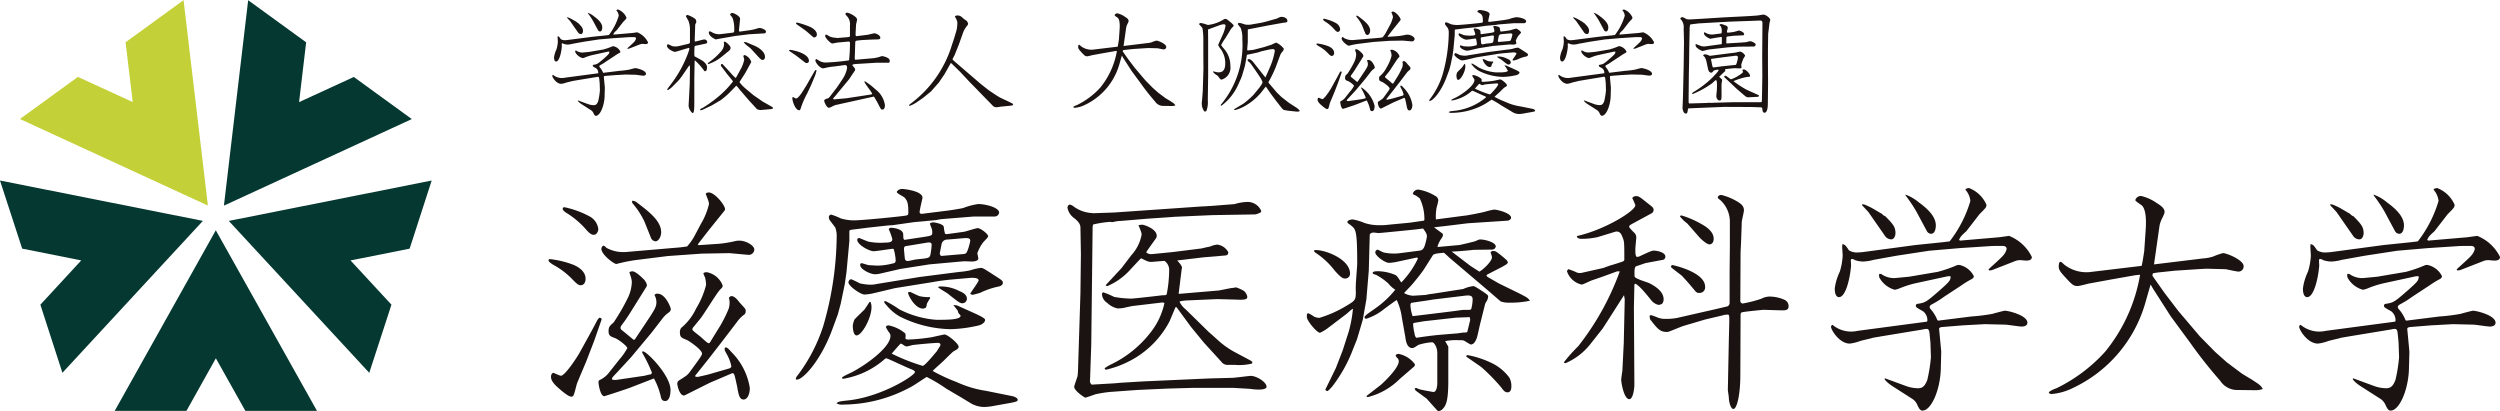 <svg xmlns="http://www.w3.org/2000/svg" viewBox="0 0 181.518 29.831" width="310" height="51">
  <g id="logo_sitelogo_01" transform="translate(-95.307 -796.547)">
    <g id="グループ_1722" data-name="グループ 1722" transform="translate(135.406 797.226)">
      <path id="パス_1099" data-name="パス 1099" d="M163.8,802.445a1.006,1.006,0,0,0,.865.207l2.378-.316c.042,0,.042-.033.042-.058a.4.4,0,0,0-.141-.3c-.233-.134-.258-.141-.258-.2,0-.016,0-.025.033-.058.3-.05.308-.05.823-.5.316-.282.341-.316.349-.449l-.025-.016-.091.008L166.7,801a3.419,3.419,0,0,0-.6.191,1.234,1.234,0,0,1-.141.042.866.866,0,0,1-.533-.416c-.017-.033-.017-.058-.008-.133h.066a.756.756,0,0,0,.466.141c.025,0,.441-.042.507-.05l.981-.166a4.6,4.6,0,0,0,.674-.233.322.322,0,0,1,.074-.008.723.723,0,0,1,.507.391c0,.066-.083.108-.091.108a3.411,3.411,0,0,0-.349.216l-.582.383a3.387,3.387,0,0,1-.441.274c-.025.016-.066.042-.066.083a.121.121,0,0,0,.016.058,1.289,1.289,0,0,1,.25.4.067.067,0,0,0,.042.016l1.139-.141a6.371,6.371,0,0,0,.732-.091c.05-.017.4-.108.424-.108.116,0,.782.158.782.416,0,.125-.158.133-.2.133-.091,0-.49-.067-.574-.067l-.707-.016-.757.042-.723.058c-.075.009-.091.033-.1.058l.067.7.008.1-.017.64c-.033.723-.34,1.4-.632,1.4-.083,0-.116-.075-.166-.166a.487.487,0,0,0-.216-.258l-.624-.4c-.25-.158-.308-.258-.308-.275s.008-.016.025-.016l.723.266a1.282,1.282,0,0,0,.416.075c.158,0,.241-.091.316-.291a5.43,5.43,0,0,0,.125-.782l-.016-.5c0-.016-.033-.357-.042-.4s-.033-.083-.083-.083a.406.406,0,0,0-.125.016l-1.414.233-.34.059c-.059.025-.1.025-.424.108a1.5,1.5,0,0,1-.366.091c-.358,0-.649-.473-.649-.582,0-.008,0-.008.025-.058Zm2.843-2.761c.125-.016,1.172-.116,1.214-.133a4.238,4.238,0,0,0,.715-1.4.679.679,0,0,0-.166-.383v-.033a.46.46,0,0,1,.117-.033,1.071,1.071,0,0,1,.607.582.192.192,0,0,1-.058.133c-.025.033-.158.166-.183.192l-.458.59c-.175.158-.191.175-.25.291l.008.016.025.016,1.355-.116.341-.05a1.488,1.488,0,0,1,.79.732c0,.125-.149.125-.2.125-.034,0-.183-.016-.208-.016a.519.519,0,0,0-.15.025l-.831.324-.083.008-.025-.016v-.025c.083-.083.457-.407.516-.49a.514.514,0,0,0,.108-.207c0-.108-.108-.108-.15-.108-.316,0-.34,0-.457.008l-1.014.067-1.065.091-1.089.166-.141.025-.69.125a1.594,1.594,0,0,1-.357.058.945.945,0,0,1-.282-.05.284.284,0,0,0-.1-.042c-.042,0-.05.016-.05.058,0,.025.008.15.008.175-.041.5-.2,1.089-.415,1.089-.141,0-.15-.224-.15-.3a1.9,1.9,0,0,1,.175-.582,2.219,2.219,0,0,0,.1-.55c0-.05-.017-.274-.017-.316a.68.68,0,0,1,.009-.091c.091.025.108.042.224.216a.518.518,0,0,0,.282.075,1.791,1.791,0,0,0,.224-.017Zm-1.821-1.413c.066,0,.091.008.266.091.075.033.391.224.424.241a.253.253,0,0,0,.117.083c.249.258.349.357.349.582,0,.083-.042.216-.15.216a.268.268,0,0,1-.2-.1l-.591-.848-.216-.233Zm1.505-.332a1.445,1.445,0,0,1,.457.266c.416.3.591.557.591.8,0,.025,0,.291-.166.291a.173.173,0,0,1-.141-.091l-.366-.681a5.188,5.188,0,0,0-.374-.557Z" transform="translate(-163.746 -797.706)" fill="#1a1311"/>
      <path id="パス_1100" data-name="パス 1100" d="M179.519,800.668l-.832.25a.6.6,0,0,1-.166.033c-.074,0-.565-.2-.565-.449,0-.05.041-.1.074-.1a1.066,1.066,0,0,1,.25.108.635.635,0,0,0,.282.05,1.17,1.17,0,0,0,.349-.05l.466-.108c.233-.05.25-.084.25-.15v-.94a1.7,1.7,0,0,0-.117-.624c-.025-.05-.158-.274-.175-.324a.126.126,0,0,1,.117-.091,2.061,2.061,0,0,1,.507.25.261.261,0,0,1,.125.241c0,.025,0,.075-.016.091a.388.388,0,0,0-.059.116l-.033,1.007c-.008.2-.008.224.042.224s.574-.15.632-.15a.216.216,0,0,1,.233.175.13.13,0,0,1-.1.125l-.748.158c-.058.017-.075.042-.075.083-.016.175-.016.349-.016.382,0,.225,0,.25.025.308.1.05.532.282.615.349.274.217.274.358.282.433,0,.042,0,.291-.133.291a.161.161,0,0,1-.058-.008,4.447,4.447,0,0,0-.682-.773.083.083,0,0,0-.025.008l-.025,1.271v1.605c0,.623,0,.939-.133.939a.788.788,0,0,1-.282-.541l.083-1.562.017-1.214-.017-.141-.042.008-.557.815-.183.233-.515.524a1.86,1.86,0,0,1-.283.208c-.016,0-.05-.008-.05-.042s.016-.058.175-.267a8.692,8.692,0,0,0,1.322-2.344c.108-.3.117-.333.091-.407Zm3.217,2.4-.441-.54c-.241-.333-.274-.366-.349-.466a.314.314,0,0,1-.075-.134.2.2,0,0,1,.016-.074l.059-.025.058.025.524.565a3.535,3.535,0,0,0,.416.432l.042-.05.383-.7a2.587,2.587,0,0,0,.2-.591c0-.042-.066-.225-.066-.241a.1.1,0,0,1,.108-.083.825.825,0,0,1,.466.49.072.072,0,0,1-.016.05l-.424.773-.4.624a.05.05,0,0,0,0,.05,3.115,3.115,0,0,0,.441.457l.5.416.058.05.674.466.673.383c.067.042.067.066.075.1a.239.239,0,0,1-.166.067l-.756.066c-.016,0-.133-.025-.166-.033a.21.21,0,0,1-.108-.066l-.549-.6-.673-.781a2.074,2.074,0,0,0-.25-.291l-.549.565a7.178,7.178,0,0,1-.574.483l-.607.357-.058.033-.541.257a.857.857,0,0,1-.258.091c-.008,0-.041-.008-.041-.033,0-.058.125-.117.191-.141a9.6,9.6,0,0,0,1.264-.923,7.128,7.128,0,0,0,.931-.989Zm-.79-1.771a3.082,3.082,0,0,1-1,.549l-.025-.025a.161.161,0,0,1,.084-.108,4.938,4.938,0,0,0,.889-.807.8.8,0,0,0,.208-.516c0-.025-.017-.116-.017-.132a.049.049,0,0,1,.05-.05c.1,0,.441.308.441.441a.269.269,0,0,1-.092.207Zm1.289-1.813.756-.108a3.1,3.1,0,0,0,.557-.133.653.653,0,0,1,.134-.025c.133,0,.465.125.465.266a.141.141,0,0,1-.091.125l-1.147.067-1,.124-.964.167-.449.083c-.033-.008-.5-.224-.5-.5a.084.084,0,0,1,.075-.091.8.8,0,0,1,.192.091,1,1,0,0,0,.574.117l.889-.108c.117-.016.117-.058.117-.266a2.322,2.322,0,0,0-.117-.782.822.822,0,0,0-.166-.224.135.135,0,0,1-.016-.042c0-.066.091-.116.166-.116.1,0,.574.233.557.432l-.083.831.009.059Zm.308.757.158.008.665.282c.092.042.707.341.707.782,0,.1-.042.224-.166.224-.066,0-.117-.008-.308-.216l-.565-.616c-.059-.05-.325-.257-.374-.3a1.788,1.788,0,0,1-.124-.142Z" transform="translate(-169.63 -797.882)" fill="#1a1311"/>
      <path id="パス_1101" data-name="パス 1101" d="M193.6,801.207l-.474-.324-.042-.042a.08.08,0,0,1,.083-.05c.117,0,1.364.224,1.364.8a.156.156,0,0,1-.15.158.215.215,0,0,1-.141-.05Zm1.3,1.2c.016-.025.083-.15.108-.15.067.017.075.017.075.05,0,.009-.083.291-.091.316l-.274.657-.009.025-.3.64a6.2,6.2,0,0,0-.466,1.073c-.033.125-.075.158-.125.158-.25,0-.49-.607-.49-.89,0-.033.008-.066.042-.066s.042.008.133.066a.238.238,0,0,0,.108.033c.108,0,.333-.308.4-.408l.324-.515Zm-.533-2.952c-.108-.091-.615-.441-.715-.516-.008-.008-.058-.041-.058-.075s.05-.057.075-.057a5.852,5.852,0,0,1,.947.316c.166.075.491.274.491.548a.2.2,0,0,1-.2.216.07.07,0,0,1-.058-.016Zm3.043.732-.739.066c-.033.009-.183.025-.266.042a.831.831,0,0,1-.192.033c-.075,0-.5-.366-.5-.557a.085.085,0,0,1,.066-.091c.05,0,.233.133.274.142a.963.963,0,0,0,.35.083l.191.025.8-.067.091-.025.025-.05v-.748a.89.89,0,0,0-.166-.64c-.042-.042-.166-.175-.166-.208,0-.058.075-.1.125-.1.133,0,.724.282.724.5,0,.059-.075.325-.075.383l-.033.582c0,.175-.008.191.042.241l.815-.1c.083-.009.432-.108.507-.108.133,0,.432.149.432.316,0,.108-.1.125-.183.125-.175.008-.349.008-.524.016l-.623.033c-.033,0-.391.042-.391.042a.364.364,0,0,0-.083.041l-.016.084-.033,1.014c-.008.183-.008.2.033.25l1.322-.116a2.483,2.483,0,0,0,.574-.142c.016,0,.033-.008.059-.008a1.11,1.11,0,0,1,.432.15.236.236,0,0,1,.117.207c0,.084-.042.125-.091.125h-.9l-1.339.083c-.074,0-.382.017-.382.083a.063.063,0,0,0,.016.042c.166.2.183.216.183.283,0,.033,0,.058-.016.074l-.424.632-.5.606-.557.674c-.091.1-.1.116-.1.132,0,.059.108.05.158.042l.823-.075,1.68-.258a1.51,1.51,0,0,0,.175-.041c-.033-.117-.075-.166-.4-.616a2.829,2.829,0,0,1-.166-.266.046.046,0,0,1,.042-.05,4.953,4.953,0,0,1,.765.591,1.726,1.726,0,0,1,.682,1.13c0,.075,0,.333-.191.333-.092,0-.1-.025-.35-.507-.033-.059-.233-.415-.249-.424a.03.03,0,0,0-.025-.009h-.008l-.191.042-2.071.457-.524.117a3.284,3.284,0,0,0-.3.141.4.4,0,0,1-.175.05c-.132,0-.324-.407-.324-.5s.1-.133.241-.175c.083-.025.1-.042.225-.2l.316-.415.125-.158.415-.615a2.239,2.239,0,0,0,.341-.815c0-.241-.117-.224-.2-.216l-.673.091c-.133.016-.341.033-.466.059-.05.008-.366.083-.39.083-.258,0-.574-.424-.574-.573,0-.059.042-.1.067-.1s.241.141.274.158a.884.884,0,0,0,.432.092,15.9,15.9,0,0,0,1.671-.158,11.805,11.805,0,0,0,.067-1.23.42.42,0,0,0-.017-.117Z" transform="translate(-175.896 -797.865)" fill="#1a1311"/>
      <path id="パス_1102" data-name="パス 1102" d="M211.581,800.534l-.324.806a2.2,2.2,0,0,0-.142.274c0,.033.216.216.266.258l1.779,1.529.591.466.6.4.224.132.707.333c.025.017.2.1.208.108s.025.059.033.084c-.059.041-.083.05-.233.066l-.681.066a1.825,1.825,0,0,1-.325.042.352.352,0,0,1-.25-.117l-1.014-1.039-.133-.141-.524-.533-.69-.739-.632-.616-.05-.025-.449.8-.424.624-.067.074-.49.557L209,804.4l-.033.025-.482.333A2.264,2.264,0,0,1,208,805a.031.031,0,0,1-.033-.033c0-.041.009-.05.125-.141a8.321,8.321,0,0,0,2.993-4.29c.125-.333.333-1.056.333-1.073a2.752,2.752,0,0,0,.049-.524c0-.05-.008-.066-.058-.191-.016-.067-.025-.083-.125-.224a.206.206,0,0,1,.192-.091.492.492,0,0,1,.341.141,1.833,1.833,0,0,0,.332.25,1.032,1.032,0,0,1,.1.191.272.272,0,0,1-.058.15,1.7,1.7,0,0,0-.308.515Z" transform="translate(-182.056 -798.006)" fill="#1a1311"/>
      <path id="パス_1103" data-name="パス 1103" d="M231.336,800.918l-.848.149-.782.142c-.125.033-.333.083-.366.083-.158,0-.191-.033-.473-.34-.175-.192-.192-.25-.192-.341,0-.033,0-.158.067-.158.025,0,.1.074.117.091a1.242,1.242,0,0,0,.881.266l1.8-.216c.025-.059.075-.408.091-.507l.05-.7c.017-.225.042-.715-.125-.882-.033-.033-.233-.149-.233-.191a.209.209,0,0,1,.2-.141,1.572,1.572,0,0,1,.548.25c.108.066.266.166.266.3,0,.042-.008.067-.083.225a.868.868,0,0,0-.1.316l-.183,1.281,1.7-.209a1.379,1.379,0,0,0,.349-.066,2.241,2.241,0,0,1,.333-.116c.133,0,.715.241.715.448a.179.179,0,0,1-.175.192c-.066,0-.432-.084-.449-.084l-.632-.016c-.141,0-.939.058-1.114.066l-.624.067-.149.025-.016.084.415.59.482.632.748.881.532.54.391.349.5.374c.058.05.357.216.415.257.241.158.267.175.342.3a.788.788,0,0,1-.308.042l-.632-.008a.71.71,0,0,1-.541-.324,15.809,15.809,0,0,1-1.031-1.306l-.674-.914-.623-.973-.075-.134c-.025.066-.042.134-.2.682a4.679,4.679,0,0,1-2.478,2.894,2.074,2.074,0,0,1-.756.216c-.042,0-.092-.033-.092-.05,0-.05.2-.133.258-.149a5.522,5.522,0,0,0,1.7-1.273,5.714,5.714,0,0,0,1.206-2.661Z" transform="translate(-190.491 -797.9)" fill="#1a1311"/>
      <path id="パス_1104" data-name="パス 1104" d="M245.8,800.177a2.889,2.889,0,0,0-.291.474c0,.066.207.274.241.325a1.858,1.858,0,0,1,.424,1.2.9.9,0,0,1-.624.989c-.1,0-.116-.025-.274-.257-.291-.2-.324-.217-.366-.342.058.009.316.075.366.075.175,0,.524,0,.524-.632a1.657,1.657,0,0,0-.183-.814,1.071,1.071,0,0,0-.125-.224,1.129,1.129,0,0,1-.2-.308.163.163,0,0,1,.017-.066l.291-.648a2.683,2.683,0,0,0,.224-.7c0-.075-.083-.1-.125-.1a1.258,1.258,0,0,0-.325.074l-.814.3-.008.025.008.857v2.511l-.025,1.738a1.812,1.812,0,0,1-.1.782c-.016.025-.042.05-.141.05a.9.9,0,0,1-.192-.475l-.008-.174.016-.083.059-.741.025-.814.025-.831-.008-.99v-1.123a4.884,4.884,0,0,0-.058-.789.256.256,0,0,0-.075-.125c-.067-.075-.133-.142-.175-.192a.116.116,0,0,1,.108-.091,1.947,1.947,0,0,1,.283.059,2.339,2.339,0,0,0,.258.083,2.824,2.824,0,0,0,1.147-.407.216.216,0,0,1,.108-.033c.075,0,.108.017.308.183a2.221,2.221,0,0,1,.291.266.228.228,0,0,1-.025.108,1.108,1.108,0,0,0-.249.316Zm2.536-1.123c.166-.025.432-.1.5-.117l.731-.207c.216-.108.225-.117.333-.117.2,0,.416.108.416.291,0,.05-.025.075-.075.108l-.258.033-1.114.2-1.413.275-.017.016v.923c-.008.083-.041.457-.041.532,0,.041.016.057.05.057a.526.526,0,0,0,.083-.008c.05-.017.258-.017.308-.033l.748-.192.574-.182a1.928,1.928,0,0,1,.349-.15,1.458,1.458,0,0,1,.549.449.528.528,0,0,1-.15.258.72.72,0,0,0-.125.224l-.316.848a9.123,9.123,0,0,1-.449.947c-.075.108-.075.125-.075.183l.607.715.325.316.5.391c.075.059.441.291.516.341a1.226,1.226,0,0,1,.324.274c-.016.016-.042.05-.058.05-.075.008-.083.008-.133.016l-.557-.058a3.141,3.141,0,0,1-.432-.075,1.028,1.028,0,0,1-.183-.191l-.357-.458-.432-.582c-.059-.083-.15-.224-.175-.257l-.141-.2c-.067.075-.325.416-.383.482a4.328,4.328,0,0,1-1.247.99,3.041,3.041,0,0,1-.607.233.373.373,0,0,1-.066-.025l.008-.042.042-.025.615-.366a5.482,5.482,0,0,0,.765-.674c.391-.473.632-.756.632-.906a2.209,2.209,0,0,0-.158-.316l-.391-.582c-.1-.133-.241-.357-.349-.482-.025-.033-.158-.134-.175-.166a.157.157,0,0,1-.016-.066c.042-.042.067-.05.091-.05.141,0,.275.158.324.216l.466.59.416.524.1-.208.283-.657a4.715,4.715,0,0,0,.3-1.048c0-.1-.05-.142-.124-.142a1.844,1.844,0,0,0-.3.034l-.516.116-.316.1-.665.141-.1.018c-.025.133-.125.731-.158.848l-.192.657-.074.2-.241.532a3.891,3.891,0,0,1-1.2,1.472l-.05-.058a6.723,6.723,0,0,0,1.579-4.789,2,2,0,0,0-.116-.8c0-.016-.192-.241-.216-.291.042-.075.058-.083.141-.083a3.03,3.03,0,0,1,.391.116,1.8,1.8,0,0,0,.25.017.83.83,0,0,0,.191-.017Z" transform="translate(-196.939 -798.082)" fill="#1a1311"/>
      <path id="パス_1105" data-name="パス 1105" d="M258.484,800.273a3.315,3.315,0,0,1,.8.191c.233.092.441.258.441.491,0,.166-.091.224-.166.224-.091,0-.158-.066-.333-.25a2.764,2.764,0,0,0-.632-.466c-.083-.058-.15-.1-.15-.141A.047.047,0,0,1,258.484,800.273Zm1.779,2.045.017.042-.258.74-.266.69c-.05.125-.316.74-.341.823-.1.391-.108.424-.192.424-.125,0-.5-.349-.54-.391-.141-.149-.158-.233-.158-.3,0-.1.059-.132.083-.132s.216.1.258.1c.141,0,.557-.632.649-.8.458-.823.507-.923.6-1.1a.292.292,0,0,1,.091-.116Zm-.391-3.517a.579.579,0,0,1,.291.424c0,.108-.066.208-.158.208-.066,0-.133-.033-.258-.175a2.935,2.935,0,0,0-.657-.565c-.091-.059-.175-.116-.158-.175,0-.033.042-.042.058-.042A3.17,3.17,0,0,1,259.872,798.8Zm1.555,4.257.5-.748c.224-.341.25-.415.25-.549a.483.483,0,0,0-.066-.241.107.107,0,0,1,.108-.05c.275,0,.458.482.458.532s-.017.084-.092.134a.943.943,0,0,0-.207.207l-.366.474-.707.848-.5.54c-.15.158-.166.175-.166.216s.141.033.149.033l.973-.141.166-.042c.042,0,.091-.008.091-.074a5.32,5.32,0,0,0-.332-.682c0-.016,0-.05.025-.05a2.264,2.264,0,0,1,.956,1.339c0,.125-.025.383-.183.383-.108,0-.133-.066-.15-.134a2.443,2.443,0,0,0-.241-.648l-.815.316c-.1.042-.889.3-.906.3-.125,0-.2-.374-.2-.5a.081.081,0,0,1,.033-.057.869.869,0,0,0,.341-.275l.349-.441a2.172,2.172,0,0,0,.274-.391c0-.066-.282-.291-.424-.349-.158-.058-.224-.083-.224-.241s.05-.191.175-.3a7.081,7.081,0,0,0,.507-.881,1.362,1.362,0,0,0,.125-.524.779.779,0,0,0-.059-.241c0-.009-.025-.083-.025-.083,0-.033.083-.042.108-.042.117,0,.391.275.416.308s.116.149.066.224l-.524.84a5.656,5.656,0,0,1-.332.49.183.183,0,0,0-.042.1.109.109,0,0,0,.05.074c.066.05.382.316.407.333Zm2.195-3.276.025.008.7-.05a4.208,4.208,0,0,0,.557-.091.558.558,0,0,1,.149-.017c.224,0,.516.167.516.308a.191.191,0,0,1-.216.182l-.649-.057-.956.016-1.172.083-1.064.133a5,5,0,0,0-.582.108c-.017,0-.117.033-.142.033-.083,0-.516-.324-.516-.524,0-.042.042-.108.075-.108a.226.226,0,0,1,.1.075,1.213,1.213,0,0,0,.69.141l1.555-.132c.308-.025.325-.025.548-.059a1.844,1.844,0,0,0,.266-.383l.217-.407a2.4,2.4,0,0,0,.274-.674c0-.066-.008-.091-.091-.307a.089.089,0,0,1-.017-.042c0-.033.05-.059.1-.059.216,0,.565.449.565.574,0,.042-.009.05-.092.149l-.482.6c-.059.075-.316.407-.366.473Zm-1.863-.814a2.743,2.743,0,0,0-.407-.624c-.016-.025-.016-.033-.016-.091.108.008.117.025.25.125.366.282.756.591.756.964,0,.192-.117.316-.192.316a.186.186,0,0,1-.158-.108Zm2.262,4.206.374-.606a4.614,4.614,0,0,0,.282-.574.7.7,0,0,0,.033-.224.535.535,0,0,0-.025-.159c.041-.05.066-.057.091-.057.1,0,.2.116.282.224.175.191.2.216.208.258v.05a.136.136,0,0,1-.05.108,1.063,1.063,0,0,0-.241.241l-.507.665-.49.632-.458.574-.008.033a.712.712,0,0,0,.083.016c.016,0,.332-.075.366-.084l.724-.207c.033-.008.083-.033.083-.083a1.426,1.426,0,0,0-.15-.4c-.083-.149-.083-.166-.083-.191s.008-.059.042-.059c.059,0,.125.084.216.183a2.235,2.235,0,0,1,.615,1.222c0,.217-.083.4-.216.4-.149,0-.175-.183-.224-.457-.083-.391-.1-.433-.125-.441s-.05-.017-.074,0l-.74.316-.865.432c-.158.075-.266-.291-.266-.407a.133.133,0,0,1,.042-.091c.274-.175.308-.192.4-.316.332-.458.415-.565.415-.624,0-.141-.465-.449-.524-.474-.191-.074-.241-.1-.241-.258a.254.254,0,0,1,.042-.158,1.934,1.934,0,0,0,.516-.665,2.989,2.989,0,0,0,.349-.824,1.216,1.216,0,0,0-.033-.249c-.008-.025-.058-.125-.058-.142,0-.041.091-.049.116-.049a.733.733,0,0,1,.548.457c0,.058-.008.067-.091.15-.1.1-.549.831-.666.981-.074.091-.208.258-.257.316a.118.118,0,0,0-.033.066c0,.042.008.05.274.258.208.183.224.208.291.233Z" transform="translate(-202.958 -797.812)" fill="#1a1311"/>
      <path id="パス_1106" data-name="パス 1106" d="M272.425,804.356c0-.05,0-.067.075-.158a5.756,5.756,0,0,0,.873-1.688,11.391,11.391,0,0,0,.466-3.076.863.863,0,0,0-.05-.333c-.008-.016-.133-.175-.2-.266a.309.309,0,0,1-.025-.091.09.09,0,0,1,.083-.092,2.255,2.255,0,0,1,.333.133,1.612,1.612,0,0,0,.466.066c.216,0,1.288-.1,1.737-.158.1-.017.133-.017.133-.108,0-.357-.041-.415-.133-.524-.033-.033-.266-.141-.266-.191s.092-.108.183-.108c.025,0,.707.058.707.307,0,.017-.1.416-.1.5,0,.05.059.058.067.058l.857-.108c.1-.008.565-.083.6-.1a2.322,2.322,0,0,1,.507-.134c.25,0,.724.117.724.3a.156.156,0,0,1-.158.134h-.724l-1.13.091-.183.033-.732.067-.765.108-.141.009-.765.083c-.083.016-.549.066-.557.074a.065.065,0,0,0-.033.033v.349l-.1,1.081-.058.407-.141.69-.1.366-.2.54c-.4,1.073-1.031,1.755-1.239,1.713Zm7.5.582c.074.016.183.067.183.125s-.033.067-.25.108l-.7.125c-.083.009-.166.016-.216.016a.938.938,0,0,1-.424-.108c-.05-.025-.383-.233-.457-.274l-.424-.25a5.407,5.407,0,0,0-.682-.407c-.016,0-.449.3-.54.341a4.95,4.95,0,0,1-2.361.615.348.348,0,0,1-.224-.05c.074-.059.108-.067.432-.1a4.269,4.269,0,0,0,2.286-.981c0-.042-.083-.075-.117-.091-.141-.05-.831-.383-.873-.383a.137.137,0,0,0-.075.042,2.9,2.9,0,0,1-1.4.665c-.034,0-.059-.008-.059-.025,0-.042.158-.108.224-.142.408-.174,1.455-.873,1.455-1.314a.193.193,0,0,0-.025-.091,1,1,0,0,1-.133-.216c0-.041.066-.058.091-.058a1.268,1.268,0,0,1,.582.283.353.353,0,0,1,0,.166c.017.025.033.042.108.042a6.819,6.819,0,0,0,.823-.083c.066-.017.407-.092.424-.092.108,0,.491.316.491.424,0,.066-.067.1-.175.158-.05.034-.25.233-.341.325-.059.058-.383.34-.383.358a6.209,6.209,0,0,0,.823.382,3.808,3.808,0,0,0,1.031.308Zm-2.087-4.041c-.183.017-.408.042-.632.083l-1.347.216-.732.175a1.733,1.733,0,0,1-.324.05c-.133,0-.557-.291-.557-.425a.113.113,0,0,1,.091-.107,3.214,3.214,0,0,1,.3.141,1.79,1.79,0,0,0,.374.05.955.955,0,0,0,.216-.025l1.479-.241,1.364-.175a3,3,0,0,0,.4-.059,1.835,1.835,0,0,1,.357-.083c.075,0,.108.025.432.232.283.183.333.209.333.284s-.092.116-.125.124a2.772,2.772,0,0,0-.665.225c-.025.008-.241.067-.25.067a.181.181,0,0,1-.091-.033c.033-.075.291-.416.291-.466,0-.108-.258-.091-.341-.083Zm-2.827.782a.469.469,0,0,1,.033.175c0,.391-.342.981-.516.981-.117,0-.133-.25-.133-.341a.8.8,0,0,1,.058-.208c.05-.058.291-.291.341-.341.033-.042.158-.233.183-.274Zm1.779-2.245c.325-.05.358-.058.358-.15a.516.516,0,0,0-.008-.116c-.009-.033-.067-.175-.075-.208a.2.2,0,0,1,.108-.042c.042,0,.358.05.374.158a1.475,1.475,0,0,0,.042.233.088.088,0,0,0,.05.017c.042,0,.5-.067.623-.084.075-.016.4-.125.466-.125.091,0,.357.2.357.283,0,.042-.166.192-.191.233a1.419,1.419,0,0,0-.183.35c0,.025.033.158.033.182,0,.108-.2.108-.233.108l-.25-.008c-.025,0-.091.008-.117.008l-1.1.1-1.006.158-.723.166a.8.8,0,0,1-.158.017c-.133,0-.507-.158-.507-.324a.052.052,0,0,1,.049-.059c.033,0,.217.067.25.067.125.008.291.016.316.016a2.232,2.232,0,0,0,.516-.074c.067-.009.1-.034.1-.108a1.674,1.674,0,0,0-.067-.383c-.008-.016-.025-.016-.042-.016-.058,0-.557.083-.657.083-.141,0-.557-.216-.565-.391a.064.064,0,0,1,.067-.067c.008,0,.266.108.316.125a2.149,2.149,0,0,0,.59.033c.142,0,.241-.017.241-.116a1.972,1.972,0,0,0-.125-.349.1.1,0,0,1,.091-.05s.366.016.408.2c.008.033,0,.183.025.2.008.016.042.025.05.016Zm1.239,2.544a2.5,2.5,0,0,1-.15-.2l.125.017.649.291c.1.05.324.149.324.207,0,.091-.116.166-.207.192a4.71,4.71,0,0,1-.99.133,4.1,4.1,0,0,1-1.746-.432,1.614,1.614,0,0,1-.457-.383c-.083-.091-.092-.1-.092-.141a.047.047,0,0,1,.042-.016,3.348,3.348,0,0,1,.474.282,3.33,3.33,0,0,0,1.289.366c.4,0,.84,0,.84-.141,0-.008-.008-.016-.075-.091Zm-.6,1.181c0-.067-.075-.067-.091-.067-.149,0-.748.059-.873.075-.033.009-.175.05-.2.05a.2.2,0,0,1-.083-.025.585.585,0,0,0-.125-.075c-.016,0-.266.291-.316.349a6.717,6.717,0,0,0,1.073.424c.075,0,.4-.4.49-.508C277.414,803.209,277.43,803.192,277.43,803.159Zm-1.2-3.418c-.05.008-.067.042-.067.1,0,0,.025.307.033.332a.091.091,0,0,0,.091.083c.05,0,.266-.059.316-.059s.291-.025.333-.041c.108-.017.125-.059.141-.125a2.335,2.335,0,0,0,.042-.341c0-.083-.075-.083-.141-.075Zm.158,1.588c.05.025.258.124.308.141a1.289,1.289,0,0,0,.366.033l.008.042a1.767,1.767,0,0,0-.117.2.223.223,0,0,1-.033.124.181.181,0,0,1-.1.033c-.282,0-.532-.49-.516-.565Zm1.048-.192a1.366,1.366,0,0,1,.64.159c.083.033.266.108.266.266a.159.159,0,0,1-.158.158c-.083,0-.124-.033-.524-.35-.233-.141-.257-.158-.316-.2C277.381,801.138,277.389,801.138,277.439,801.138Zm.017-1.055.773-.067c.083-.008.108-.025.166-.2a1.937,1.937,0,0,0,.067-.258c0-.1-.091-.1-.224-.091l-.565.05a.2.2,0,0,0-.208.183c-.008.05-.058.283-.058.308s.008.016.025.058Z" transform="translate(-208.748 -797.73)" fill="#1a1311"/>
      <path id="パス_1107" data-name="パス 1107" d="M288.473,802.445a1.006,1.006,0,0,0,.865.207l2.378-.316c.042,0,.042-.033.042-.058a.4.4,0,0,0-.141-.3c-.233-.134-.258-.141-.258-.2,0-.016,0-.025.033-.058.3-.05.308-.05.823-.5.316-.282.341-.316.349-.449l-.025-.016-.091.008-1.073.233a3.45,3.45,0,0,0-.6.191,1.236,1.236,0,0,1-.141.042.865.865,0,0,1-.532-.416c-.017-.033-.017-.058-.009-.133h.067a.754.754,0,0,0,.466.141c.025,0,.441-.042.507-.05l.981-.166a4.617,4.617,0,0,0,.673-.233.325.325,0,0,1,.074-.008.723.723,0,0,1,.507.391c0,.066-.083.108-.091.108a3.416,3.416,0,0,0-.349.216l-.582.383a3.47,3.47,0,0,1-.441.274c-.025.016-.067.042-.067.083a.121.121,0,0,0,.017.058,1.286,1.286,0,0,1,.249.4.069.069,0,0,0,.042.016l1.14-.141a6.345,6.345,0,0,0,.731-.091c.05-.017.4-.108.424-.108.117,0,.782.158.782.416,0,.125-.158.133-.2.133-.091,0-.49-.067-.574-.067l-.707-.016-.757.042-.723.058c-.075.009-.091.033-.1.058l.066.7.009.1-.017.64c-.033.723-.341,1.4-.632,1.4-.084,0-.117-.075-.166-.166a.49.49,0,0,0-.216-.258l-.624-.4c-.249-.158-.308-.258-.308-.275s.009-.016.025-.016l.723.266a1.285,1.285,0,0,0,.416.075c.158,0,.241-.091.316-.291a5.436,5.436,0,0,0,.125-.782l-.016-.5c0-.016-.033-.357-.042-.4s-.033-.083-.083-.083a.407.407,0,0,0-.125.016l-1.414.233-.34.059c-.059.025-.1.025-.424.108a1.491,1.491,0,0,1-.366.091c-.358,0-.649-.473-.649-.582,0-.008,0-.008.025-.058Zm2.843-2.761c.125-.016,1.172-.116,1.214-.133a4.227,4.227,0,0,0,.715-1.4.682.682,0,0,0-.166-.383v-.033a.454.454,0,0,1,.116-.033,1.071,1.071,0,0,1,.607.582.19.19,0,0,1-.058.133c-.025.033-.158.166-.183.192l-.458.59c-.175.158-.191.175-.25.291l.008.016.025.016,1.355-.116.341-.05a1.488,1.488,0,0,1,.79.732c0,.125-.149.125-.2.125-.033,0-.183-.016-.208-.016a.523.523,0,0,0-.15.025l-.831.324-.084.008-.025-.016v-.025c.083-.083.457-.407.516-.49a.514.514,0,0,0,.108-.207c0-.108-.108-.108-.149-.108-.316,0-.341,0-.458.008l-1.014.067-1.065.091-1.089.166-.142.025-.69.125a1.6,1.6,0,0,1-.358.058.946.946,0,0,1-.282-.05.279.279,0,0,0-.1-.042c-.041,0-.05.016-.05.058,0,.025.009.15.009.175-.042.5-.2,1.089-.416,1.089-.141,0-.149-.224-.149-.3a1.883,1.883,0,0,1,.175-.582,2.219,2.219,0,0,0,.1-.55c0-.05-.016-.274-.016-.316a.726.726,0,0,1,.008-.091c.091.025.108.042.224.216a.518.518,0,0,0,.283.075,1.79,1.79,0,0,0,.224-.017Zm-1.821-1.413c.067,0,.092.008.267.091.074.033.391.224.424.241a.253.253,0,0,0,.117.083c.25.258.349.357.349.582,0,.083-.042.216-.149.216a.269.269,0,0,1-.2-.1l-.59-.848-.217-.233Zm1.505-.332a1.453,1.453,0,0,1,.458.266c.415.3.59.557.59.8,0,.025,0,.291-.166.291a.174.174,0,0,1-.141-.091l-.366-.681a5.088,5.088,0,0,0-.374-.557Z" transform="translate(-215.373 -797.706)" fill="#1a1311"/>
      <path id="パス_1108" data-name="パス 1108" d="M309.9,800.824v1.089l.008,1.413-.016,1.455c0,.125-.008.673-.241.673-.083,0-.141-.091-.149-.182-.008-.134-.017-.209-.117-.209l-.707-.025-1.938-.008-2.461.1c-.042,0-.175,0-.183.042-.05.308-.058.341-.158.341-.2,0-.241-.383-.241-.4l.033-.814.05-2.221.025-1.762-.025-.981a.859.859,0,0,0-.158-.607c-.025-.025-.083-.084-.083-.108,0-.05.074-.1.141-.1s.083.009.3.134a.66.66,0,0,0,.224.025c.183,0,2.012-.116,2.362-.141.4-.025,2.17-.1,2.528-.142.083,0,.407-.066.482-.066.166,0,.491.25.491.382,0,.042-.059.225-.059.267l-.091.748Zm-.441,3.808.016-.8.017-1.031-.009-1.447.017-2.445a.143.143,0,0,0-.133-.149l-2.3.083-2.195.125c-.1.016-.533.058-.616.083a1.121,1.121,0,0,0-.042.366l-.025,1.189-.016,1.23-.017.874-.017,1.712c0,.308-.008.358.067.358.191,0,1.065-.033,1.247-.033l.091-.016c.042,0,.233.008.274.008.241-.016.266-.016.374-.016l1.172-.033h2.02l.033-.008Zm-2.927-.424c-.008.266-.008.357-.149.357s-.233-.183-.233-.324c0-.033.042-.416.042-.491s.008-.2.008-.282c0-.058,0-.34-.05-.366a.2.2,0,0,1-.042-.017c-.017,0-.224.2-.266.233a6.76,6.76,0,0,1-1.389.773c-.016,0-.059-.008-.059-.041s.084-.091.133-.117a7.277,7.277,0,0,0,1.356-1.048c.291-.307.432-.457.432-.532,0-.025-.025-.025-.033-.025a.883.883,0,0,0-.316.067c-.108.132-.125.149-.183.149-.108,0-.183-.066-.233-.266l-.108-.507a.979.979,0,0,0-.142-.366c-.016-.025-.1-.084-.1-.108,0-.058.091-.083.141-.083a.815.815,0,0,1,.308.1.079.079,0,0,0,.041.008l1.555-.2c.05,0,.3-.034.332-.042a2.331,2.331,0,0,1,.308-.066.561.561,0,0,1,.357.291c0,.042-.117.191-.125.225a2.771,2.771,0,0,0-.158.457c0,.017.025.158.025.175,0,.059-.108.075-.15.075-.016,0-.282-.016-.324-.016-.075,0-.449.033-.724.074,0,.017.017.058.017.083a.143.143,0,0,1-.017.058c-.3.283-.332.316-.391.383-.033.008-.041.016-.041.025a1.906,1.906,0,0,0,.191.166.214.214,0,0,1,.025.1.322.322,0,0,1-.017.108,1.8,1.8,0,0,0-.025.275Zm-.016-4.257-.49.074-.3.058c-.083,0-.465-.207-.474-.391,0-.025.009-.033.025-.083.008-.009.2.1.233.108a.9.9,0,0,0,.449.05l.524-.066c.059-.009.059-.05.059-.125a.651.651,0,0,0-.075-.407,1.3,1.3,0,0,1-.1-.084c.091-.066.1-.074.141-.074a2.684,2.684,0,0,1,.366.125.174.174,0,0,1,.108.158c0,.041-.059.224-.059.257,0,.05.009.091.059.091.025,0,.308-.033.415-.05.059-.008.391-.108.4-.108.05,0,.374.116.374.266a.078.078,0,0,1-.083.083l-.681.033c-.441.05-.491.059-.507.084s-.016.025-.016.116c0,.05-.009.282-.009.325l.009.033,1.089-.066c.075-.009.291-.016.35-.033.033-.008.282-.067.3-.067a.834.834,0,0,1,.233.091c.141.083.149.092.149.174a.142.142,0,0,1-.133.125l-1.1.009-.782.05-1.256.141a2.536,2.536,0,0,0-.316.058,1.614,1.614,0,0,1-.274.067,1.188,1.188,0,0,1-.432-.266.361.361,0,0,1-.075-.175.063.063,0,0,1,.05-.059c.017,0,.25.1.3.117a.734.734,0,0,0,.391.042l1.106-.149c.067-.009.067-.042.067-.1v-.407Zm-.69,1.588a.055.055,0,0,0-.058.05c0,.016.091.458.108.524a.087.087,0,0,0,.083.05c.075,0,.533-.075.64-.083l.964-.1c.05,0,.158-.449.158-.533,0-.108-.075-.132-.142-.132a1.044,1.044,0,0,0-.149.016l-.756.091Zm3.226,2.561.175.083a.058.058,0,0,1,.025.042.3.3,0,0,1-.059.075c-.116,0-.632.033-.739.033s-.175-.058-.341-.2l-.474-.407-.881-.831a.214.214,0,0,1-.033-.059c0-.066.083-.066.108-.066.041,0,.34.258.391.258a2.869,2.869,0,0,0,.831-.474c.033-.059.033-.066.033-.075a.268.268,0,0,0-.058-.125.222.222,0,0,1,.125-.041c.166,0,.449.34.449.457,0,.083-.083.083-.208.083a4.5,4.5,0,0,0-1,.308,7.075,7.075,0,0,0,.956.624Z" transform="translate(-221.633 -797.964)" fill="#1a1311"/>
    </g>
    <g id="グループ_1723" data-name="グループ 1723" transform="translate(135.139 810.181)">
      <path id="パス_1109" data-name="パス 1109" d="M163.376,825.2a6.935,6.935,0,0,1,1.674.4c.488.192.924.54.924,1.028,0,.349-.192.471-.349.471-.192,0-.331-.139-.7-.523a5.757,5.757,0,0,0-1.325-.976c-.175-.122-.313-.21-.313-.3A.1.1,0,0,1,163.376,825.2Zm3.731,4.288.035.088-.54,1.551-.558,1.447c-.1.261-.663,1.552-.715,1.726-.209.82-.227.889-.4.889-.261,0-1.046-.732-1.133-.82-.3-.314-.331-.488-.331-.628,0-.209.122-.279.175-.279.035,0,.453.209.54.209.3,0,1.168-1.325,1.36-1.674.959-1.726,1.063-1.935,1.255-2.3a.624.624,0,0,1,.192-.244Zm-.82-7.374a1.216,1.216,0,0,1,.611.889c0,.227-.14.436-.332.436-.139,0-.279-.07-.54-.366a6.126,6.126,0,0,0-1.377-1.185c-.192-.122-.366-.244-.331-.366,0-.07.087-.087.122-.087A6.707,6.707,0,0,1,166.287,822.114Zm3.26,8.926,1.046-1.569c.471-.715.523-.872.523-1.151a1.008,1.008,0,0,0-.139-.506.224.224,0,0,1,.227-.1c.575,0,.959,1.011.959,1.116,0,.087-.035.174-.192.279a2,2,0,0,0-.436.436l-.767.994-1.482,1.778-1.046,1.133c-.314.332-.349.366-.349.453,0,.1.3.07.313.07l2.04-.3.349-.087c.087,0,.192-.018.192-.158a11.014,11.014,0,0,0-.7-1.43c0-.035,0-.1.052-.1.279,0,2.005,1.743,2.005,2.807,0,.261-.053.8-.384.8-.227,0-.279-.139-.313-.279a5.161,5.161,0,0,0-.506-1.36l-1.709.663c-.209.087-1.866.628-1.9.628-.261,0-.418-.784-.418-1.046a.176.176,0,0,1,.07-.122,1.8,1.8,0,0,0,.714-.575l.732-.924a4.548,4.548,0,0,0,.575-.82c0-.139-.593-.61-.889-.732-.331-.122-.471-.174-.471-.505,0-.314.1-.4.366-.628a14.936,14.936,0,0,0,1.063-1.848,2.849,2.849,0,0,0,.261-1.1,1.655,1.655,0,0,0-.122-.506c0-.017-.052-.175-.052-.175,0-.07.174-.087.227-.087.244,0,.819.575.871.645.035.053.244.314.139.471l-1.1,1.761a11.974,11.974,0,0,1-.7,1.029.39.39,0,0,0-.087.209.232.232,0,0,0,.1.157c.139.1.8.662.854.7Zm4.6-6.869.052.018,1.464-.1a8.6,8.6,0,0,0,1.168-.192,1.189,1.189,0,0,1,.313-.035c.471,0,1.081.349,1.081.645a.4.4,0,0,1-.453.384l-1.36-.122-2,.035-2.458.175-2.232.279a10.586,10.586,0,0,0-1.22.227c-.035,0-.244.069-.3.069-.174,0-1.081-.68-1.081-1.1,0-.087.087-.227.158-.227a.474.474,0,0,1,.209.157,2.557,2.557,0,0,0,1.447.3l3.26-.279c.645-.052.68-.052,1.151-.122a3.921,3.921,0,0,0,.558-.8l.453-.854a5.043,5.043,0,0,0,.575-1.412c0-.14-.018-.192-.192-.646a.184.184,0,0,1-.035-.087c0-.07.1-.122.209-.122.453,0,1.185.941,1.185,1.2,0,.087-.018.1-.192.314l-1.011,1.255c-.122.157-.662.854-.767.994Zm-3.905-1.708a5.908,5.908,0,0,0-.854-1.307c-.035-.052-.035-.07-.035-.192.227.018.244.052.523.261.767.593,1.586,1.237,1.586,2.023,0,.4-.244.662-.4.662a.389.389,0,0,1-.331-.227Zm4.742,8.822.785-1.273a9.549,9.549,0,0,0,.592-1.2,1.457,1.457,0,0,0,.07-.471,1.082,1.082,0,0,0-.053-.33c.087-.1.139-.122.192-.122.209,0,.419.244.593.471.366.4.418.453.436.54v.1a.281.281,0,0,1-.1.227,2.238,2.238,0,0,0-.506.506l-1.064,1.395-1.028,1.325-.959,1.2-.018.07a1.525,1.525,0,0,0,.174.035c.035,0,.7-.156.767-.173l1.517-.437c.07-.018.175-.07.175-.174a2.95,2.95,0,0,0-.314-.837c-.174-.314-.174-.349-.174-.4s.017-.122.087-.122c.122,0,.261.174.453.383a4.69,4.69,0,0,1,1.29,2.563c0,.453-.175.836-.453.836-.313,0-.366-.383-.471-.959-.175-.82-.209-.906-.261-.924a.131.131,0,0,0-.157,0l-1.552.662-1.813.907c-.331.157-.558-.61-.558-.854a.278.278,0,0,1,.087-.192c.575-.366.645-.4.837-.663.7-.959.872-1.185.872-1.307,0-.3-.977-.942-1.1-.994-.4-.156-.506-.209-.506-.54a.539.539,0,0,1,.087-.331,4.04,4.04,0,0,0,1.081-1.4,6.233,6.233,0,0,0,.732-1.726,2.5,2.5,0,0,0-.07-.523c-.017-.053-.122-.261-.122-.3,0-.087.192-.1.244-.1a1.538,1.538,0,0,1,1.15.959c0,.122-.017.139-.192.314-.209.209-1.151,1.743-1.394,2.057-.157.192-.436.541-.541.663a.269.269,0,0,0-.07.139c0,.087.018.1.575.54.436.384.471.436.611.489Z" transform="translate(-163.289 -820.039)" fill="#1a1311"/>
      <path id="パス_1110" data-name="パス 1110" d="M193.932,833.762c0-.1,0-.139.157-.331a12.067,12.067,0,0,0,1.83-3.539,23.914,23.914,0,0,0,.976-6.451,1.829,1.829,0,0,0-.1-.7c-.018-.035-.279-.366-.418-.558a.626.626,0,0,1-.053-.192.19.19,0,0,1,.175-.192,4.8,4.8,0,0,1,.7.279,3.393,3.393,0,0,0,.977.139c.453,0,2.7-.209,3.643-.331.209-.035.279-.035.279-.227,0-.75-.087-.872-.279-1.1-.07-.07-.558-.3-.558-.4,0-.087.192-.226.383-.226.053,0,1.482.122,1.482.645,0,.035-.209.871-.209,1.046,0,.1.122.122.139.122l1.8-.226c.209-.018,1.185-.175,1.255-.21a4.814,4.814,0,0,1,1.063-.278c.523,0,1.516.244,1.516.628a.326.326,0,0,1-.331.278h-1.516l-2.371.192-.384.07-1.534.14-1.6.227-.3.017-1.6.175c-.174.034-1.15.139-1.168.156a.136.136,0,0,0-.07.07v.732l-.209,2.266-.122.854-.3,1.447-.209.767-.418,1.134c-.837,2.249-2.162,3.678-2.6,3.591Zm15.725,1.22c.157.035.383.139.383.262,0,.1-.07.139-.523.226l-1.465.262c-.174.017-.349.035-.453.035a1.982,1.982,0,0,1-.889-.227c-.1-.052-.8-.488-.959-.575l-.889-.523a11.412,11.412,0,0,0-1.43-.854c-.035,0-.941.628-1.133.715a10.361,10.361,0,0,1-4.951,1.29.729.729,0,0,1-.471-.1c.158-.122.227-.139.907-.209,2.406-.279,4.794-1.8,4.794-2.058,0-.087-.174-.156-.244-.192-.3-.1-1.744-.8-1.831-.8a.282.282,0,0,0-.156.087,6.071,6.071,0,0,1-2.947,1.394c-.07,0-.122-.018-.122-.052,0-.087.331-.227.47-.3.854-.366,3.051-1.831,3.051-2.755a.4.4,0,0,0-.052-.192,2.129,2.129,0,0,1-.279-.453c0-.088.139-.122.192-.122a2.672,2.672,0,0,1,1.22.593.761.761,0,0,1,0,.349c.035.052.07.087.227.087a14.12,14.12,0,0,0,1.726-.175c.139-.035.854-.192.889-.192.227,0,1.028.663,1.028.889,0,.14-.139.21-.366.332-.1.07-.523.488-.715.68-.122.122-.8.715-.8.749a12.588,12.588,0,0,0,1.726.8,7.932,7.932,0,0,0,2.161.645Zm-4.376-8.473c-.383.035-.854.087-1.325.175l-2.824.453-1.534.366a3.811,3.811,0,0,1-.68.1c-.279,0-1.168-.61-1.168-.888a.24.24,0,0,1,.192-.227,6.631,6.631,0,0,1,.628.3,3.677,3.677,0,0,0,.785.1,2.015,2.015,0,0,0,.453-.052l3.1-.506,2.859-.366a5.882,5.882,0,0,0,.837-.122,3.941,3.941,0,0,1,.75-.174c.157,0,.227.052.907.489.592.383.7.435.7.592,0,.174-.192.244-.262.263a5.684,5.684,0,0,0-1.394.47c-.052.018-.506.14-.523.14a.377.377,0,0,1-.192-.07c.07-.156.61-.871.61-.976,0-.226-.54-.192-.715-.174Zm-5.927,1.639a.981.981,0,0,1,.07.366c0,.82-.715,2.057-1.081,2.057-.244,0-.279-.523-.279-.715a1.66,1.66,0,0,1,.122-.436c.1-.122.61-.61.715-.715.07-.087.332-.488.384-.575Zm3.731-4.707c.68-.1.75-.122.75-.313a1.065,1.065,0,0,0-.018-.244c-.018-.069-.139-.366-.157-.435a.409.409,0,0,1,.227-.088c.087,0,.749.1.785.332a3.085,3.085,0,0,0,.087.488.184.184,0,0,0,.1.035c.087,0,1.046-.139,1.308-.174.156-.034.837-.261.976-.261.192,0,.75.418.75.593,0,.087-.349.4-.4.488a2.973,2.973,0,0,0-.383.732c0,.053.069.331.069.384,0,.227-.418.227-.488.227l-.523-.018c-.053,0-.192.018-.244.018l-2.3.209-2.11.332-1.516.349a1.739,1.739,0,0,1-.332.035c-.279,0-1.063-.331-1.063-.68a.109.109,0,0,1,.1-.122c.07,0,.453.14.523.14.261.017.61.035.662.035a4.584,4.584,0,0,0,1.081-.158c.139-.017.209-.069.209-.227a3.533,3.533,0,0,0-.139-.8c-.018-.035-.052-.035-.087-.035-.122,0-1.168.175-1.377.175-.3,0-1.168-.454-1.186-.82a.133.133,0,0,1,.139-.139c.018,0,.558.227.663.261a4.533,4.533,0,0,0,1.238.07c.3,0,.506-.035.506-.244a4.214,4.214,0,0,0-.262-.732.213.213,0,0,1,.192-.1s.767.034.854.418c.018.07,0,.384.053.418.018.035.087.053.1.035Zm2.6,5.335c-.227-.3-.261-.331-.314-.418l.261.035,1.36.61c.209.1.68.313.68.436,0,.192-.244.349-.436.4a9.876,9.876,0,0,1-2.075.279,8.589,8.589,0,0,1-3.661-.906,3.426,3.426,0,0,1-.959-.8c-.174-.192-.192-.209-.192-.3a.1.1,0,0,1,.087-.035,7.07,7.07,0,0,1,.994.593,6.972,6.972,0,0,0,2.7.767c.837,0,1.761,0,1.761-.3,0-.018-.018-.035-.157-.192Zm-1.256,2.476c0-.139-.156-.139-.192-.139-.314,0-1.569.122-1.83.156-.07.018-.366.1-.418.1a.411.411,0,0,1-.175-.053,1.22,1.22,0,0,0-.261-.156c-.035,0-.558.61-.663.732a14.106,14.106,0,0,0,2.249.889c.156,0,.837-.837,1.028-1.063C204.392,831.356,204.427,831.321,204.427,831.251Zm-2.51-7.165c-.1.017-.139.087-.139.209,0,0,.052.646.069.7a.19.19,0,0,0,.192.175c.1,0,.558-.122.662-.122.1-.018.611-.053.7-.087.227-.035.261-.122.3-.261a4.949,4.949,0,0,0,.087-.715c0-.175-.157-.175-.3-.157Zm.331,3.329c.1.053.54.261.645.3a2.652,2.652,0,0,0,.767.07l.018.087a3.631,3.631,0,0,0-.244.418.467.467,0,0,1-.07.262.375.375,0,0,1-.209.07c-.592,0-1.116-1.029-1.08-1.186Zm2.2-.4a2.863,2.863,0,0,1,1.342.33c.175.07.558.227.558.558a.331.331,0,0,1-.331.332c-.175,0-.262-.07-1.1-.732-.489-.3-.541-.332-.663-.419C204.323,827.016,204.34,827.016,204.444,827.016Zm.035-2.215,1.621-.139c.175-.017.226-.052.349-.418a4.174,4.174,0,0,0,.139-.541c0-.209-.192-.209-.471-.192l-1.185.1a.419.419,0,0,0-.436.383c-.017.1-.122.593-.122.646,0,.035.018.035.052.122Z" transform="translate(-175.978 -819.867)" fill="#1a1311"/>
      <path id="パス_1111" data-name="パス 1111" d="M229.465,822.363l1.517-.052,1.761-.122,4.55-.315c.453-.017.506-.034.663-.034l1.761-.139a3.544,3.544,0,0,1,.976-.158,1.083,1.083,0,0,1,.959.646.137.137,0,0,1-.052.122,1.58,1.58,0,0,1-.366.139l-3.138.052-2.754.122-.192.017-1.778.122-1.883.158a2.549,2.549,0,0,0-.611.087.674.674,0,0,1-.192-.018,7.919,7.919,0,0,0-1.238.192l-.035.156-.1,8.56-.087,2.563a.346.346,0,0,0,.122.349l1.708-.1.366-.035,1.656-.1,4.69-.21c.506-.017,1.325-.035,1.831-.052.122,0,1.185-.139,1.29-.139.436,0,1.151.453,1.151.785,0,.192-.384.209-.575.209a4.492,4.492,0,0,1-.628-.053l-1.185-.07h-2.982l-1.865.053-2.179.1-1.918.139a8.883,8.883,0,0,0-1.1.175c-.087.035-.7.244-.715.244-.07,0-.819-.506-.819-.785,0-.087.244-.749.244-.785a4.752,4.752,0,0,0,.035-.488l.174-5.509.035-2.859-.035-1.935c0-.313-.3-.558-.506-.714a1.2,1.2,0,0,1-.435-.715c0-.07.052-.227.174-.227a.575.575,0,0,1,.209.087,2.47,2.47,0,0,0,1.36.523Zm.906,5.213,1.133-1.22.732-.959a2.992,2.992,0,0,0,.732-1.464c0-.14-.017-.192-.226-.7a1.712,1.712,0,0,1,.279-.035c.122,0,1.046.3,1.046.8a.35.35,0,0,1-.035.157c-.018.035-.628.871-.732,1.046.139.1.192.157.523.122l1.4-.139,2.092-.262c.226-.052.279-.069.628-.139a1.632,1.632,0,0,1,.523-.14,1.05,1.05,0,0,1,.8.558.666.666,0,0,1-.052.175l-.122.052-1.639.139-1.9.227c.192.208.349.4.349.54a1.209,1.209,0,0,0-.035.192l-.209,1.673.052.017,2.876-.244c.1-.017.854-.173.889-.173a3.216,3.216,0,0,0,.349-.053,2.9,2.9,0,0,1,.575.261.743.743,0,0,1,.244.419c0,.192-.139.244-.854.208l-1.325-.035-2.284.1c-.1.018-.453.035-.453.1a1.584,1.584,0,0,0,.436.54l1.691,1.656c.122.1.663.593.785.7a6.132,6.132,0,0,0,1.151.784l1.08.575.14.1-.018.122a3.844,3.844,0,0,1-1.238.1h-.558a.542.542,0,0,1-.436-.226l-1.273-1.395-.942-1.151-1.011-1.377-.052-.053-.053.018c-.07.156-.384.924-.453,1.063a6.79,6.79,0,0,1-2.475,2.615,7.248,7.248,0,0,1-2.109.854.189.189,0,0,1-.087-.035l-.018-.07a3.206,3.206,0,0,1,.575-.331,8.052,8.052,0,0,0,2.825-2.354,5.2,5.2,0,0,0,.942-2.057l-.14-.035-2.2.261c-.087.018-.488.1-.558.122a2.469,2.469,0,0,1-.506.052,1.515,1.515,0,0,1-.749-.4.792.792,0,0,1-.384-.645.116.116,0,0,1,.1-.122,6.271,6.271,0,0,1,.785.331,7.651,7.651,0,0,0,1.22.122c.227,0,2.18-.226,2.284-.244.209,0,.279,0,.314-.087a9.56,9.56,0,0,0,.174-1.673.816.816,0,0,0-.331-.732c-.157,0-.837.07-.976.07-.209,0-.261-.035-.732-.262-.157.14-.785.837-.924.976a4.664,4.664,0,0,1-1.534,1.047.153.153,0,0,1-.1-.053Z" transform="translate(-189.912 -820.532)" fill="#1a1311"/>
      <path id="パス_1112" data-name="パス 1112" d="M268.924,822.466l-1.551.192-.889.1c.087.07.592.436.61.453a.128.128,0,0,1,.035.1.407.407,0,0,1-.052.175,2.281,2.281,0,0,0-.349.68l.07.018,1.534-.14c.1-.018.994-.226,1.151-.279.227-.1.244-.122.366-.122.349,0,1.116.209,1.116.506a.266.266,0,0,1-.262.227l-1.325.017c-.262.035-1.43.139-1.621.122l1.394,1.063.628.4c.332-.192.907-.767.907-1.029,0-.07,0-.087-.1-.383.1-.087.139-.087.174-.087.192,0,.21,0,.8.488.157.139.279.226.279.348,0,.1-.261.227-.383.3l-1.116.576-.052.052c.018.035.07.122.087.122.61.349.662.384.889.506l1.36.663c.61.313.68.348.82.558a7.179,7.179,0,0,1-1.552.139,1.679,1.679,0,0,1-.558-.087c-.035-.018-.732-.628-.854-.732l-1.743-1.482-1.151-.977c-.122-.122-.331-.3-.384-.348-.174.017-.732.052-.8.174l-.628.994c-.156.244-.488.663-.749.977-.174.226-.523.558-.715.784a1.487,1.487,0,0,0,.645.192c.035,0,.8-.053.906-.053a3.346,3.346,0,0,1,.506-.087l2.232-.348a2.683,2.683,0,0,1,.715-.21c.1,0,.157.035.645.349.418.279.453.314.453.419a.76.76,0,0,1-.122.349.7.7,0,0,0-.122.279l-.314,1.255c-.052.175-.209.958-.261,1.1-.087.244-.209.488-.453.488-.018,0-.366-.21-.418-.244-.087-.052-.1-.07-.488-.07a4.129,4.129,0,0,0-.942.07l.227.4v2.493c0,1.482-.174,1.778-.4,2.023a.469.469,0,0,1-.279.157c-.035,0-.087,0-.1-.018-.279-.3-.767-.854-.8-.889-.053-.034-.768-.558-.785-.575-.035-.035-.069-.122-.087-.14.018,0,.069-.052.1-.052.052,0,.244.1.279.1.087.035.959.192.994.192.262,0,.279-.575.279-.628v-2.214c0-.366-.209-.767-.383-.767a4.157,4.157,0,0,0-.994.192c-.314.21-.349.227-.453.227-.4,0-.47-.627-.488-.784l-.261-1.464a4.277,4.277,0,0,0-.366-1.238c-.157.087-.785.558-.906.645a3.936,3.936,0,0,1-1.308.715c-.052,0-.122-.035-.122-.087,0-.122.1-.192.8-.68a7.018,7.018,0,0,0,1.43-1.342,1.965,1.965,0,0,1-.505-.454,4.509,4.509,0,0,0-.889-.627c-.192-.052-.244-.07-.244-.139,0-.1.157-.122.4-.122a3.419,3.419,0,0,1,1.22.261c.139.07.174.122.453.558a6.368,6.368,0,0,0,1.2-1.726c0-.053-.018-.07-.07-.088l-1.395.3a3.579,3.579,0,0,1-.61.088c-.331,0-1.011-.523-1.011-.751a.209.209,0,0,1,.174-.209c.018,0,.366.192.453.209a3.478,3.478,0,0,0,1.116.053l1.482-.192c.227-.035.3-.174.366-.366a4.348,4.348,0,0,0,.157-.646c0-.209-.087-.33-.279-.592l-.541.069c-.174.018-2.562.261-2.685.261-.052,0-.279-.035-.331-.035-.192,0-.244.035-.314.14l-.07,2.615-.174,2.092-.262,1.482-.418,1.412-.3.75a10.464,10.464,0,0,1-1.5,2.685c-.052.052-.279.331-.366.331-.035,0-.087-.034-.139-.1l.767-1.569.506-1.308.436-1.36a9.4,9.4,0,0,0,.3-1.639c-.087.035-.122.07-.436.349l-1.307.994a3.113,3.113,0,0,1-.645.4c-.244,0-.959-.889-.959-1.133,0-.227,0-.279.122-.279a2.861,2.861,0,0,1,.436.261,1.245,1.245,0,0,0,.349.07,8.435,8.435,0,0,0,1.9-.837c.7-.418.749-.435.749-1.063a4.682,4.682,0,0,1,0-.488c0-.244.1-1.342.1-1.57,0-1.952-.07-2.335-.261-2.58a2.063,2.063,0,0,0-.332-.279c-.035-.018-.122-.087-.122-.139,0-.139.279-.192.4-.192a4.1,4.1,0,0,1,.854.261,3.364,3.364,0,0,0,1.133.157,4.1,4.1,0,0,0,.61-.035l1.464-.139c.157-.017.854-.122.994-.139s.139-.018.139-.175a3.478,3.478,0,0,0-.331-1.447,1.623,1.623,0,0,0-.349-.244c-.052-.017-.157-.052-.157-.122a.4.4,0,0,1,.436-.279,3.376,3.376,0,0,1,1.185.454.381.381,0,0,1,.227.313,4,4,0,0,1-.122.523,3.442,3.442,0,0,0-.053.872l2.127-.279c.1,0,1.2-.209,1.429-.278a5.915,5.915,0,0,1,.663-.157c.227,0,1.238.244,1.238.592,0,.1-.087.157-.209.209Zm-8.542,3.644a.344.344,0,0,1-.349.366c-.157,0-.261-.017-.749-.558a5.761,5.761,0,0,0-1.342-1.273c-.157-.1-.175-.122-.157-.227C258.464,824.332,260.382,825.047,260.382,826.11Zm2.214,8.107c.018,0,1.325-1.185,1.325-1.725a.314.314,0,0,0-.122-.262.716.716,0,0,1-.1-.139c0-.07.052-.139.227-.139a1.929,1.929,0,0,1,1.168.749.2.2,0,0,1-.087.192l-1.028.889a4.987,4.987,0,0,1-2.319,1.308l-.1-.07Zm3.923-5.2,1.551-.192c.122-.018.453-.07.558-.07.471,0,.523,0,.558-.07a2.921,2.921,0,0,0,.1-.68c0-.278-.157-.331-.593-.278l-2.3.278c-.122.035-1.551.227-1.569.244a.229.229,0,0,0-.052.175,2.692,2.692,0,0,0,.156.785Zm1.569.3-2.336.261c-.087.018-.75.122-.767.139s-.018.088-.018.122a3.885,3.885,0,0,0,.1.628.582.582,0,0,0,.122.314c1.185-.175,1.359-.192,2.894-.314.087,0,.488-.07.575-.07.139,0,.209,0,.244-.052,0-.017.209-.854.209-.872,0-.035-.035-.139-.035-.192Zm.837,2.72a7.089,7.089,0,0,1,1.709.558,3.479,3.479,0,0,1,1.308,1.063,1.226,1.226,0,0,1,.157.611c0,.122,0,.471-.279.471-.192,0-.3-.14-.453-.349a13.5,13.5,0,0,0-1.43-1.465c-.175-.139-.958-.662-1.116-.784C268.837,832.072,268.854,832.038,268.924,832.038Z" transform="translate(-202.194 -819.904)" fill="#1a1311"/>
      <path id="パス_1113" data-name="パス 1113" d="M293.146,826.225h-.156l-1.1.4c-.54.192-.784.261-.959.349-.453.209-.453.209-.541.209a1.461,1.461,0,0,1-1.046-.959c0-.052.07-.122.1-.157.209.07.383.139.506.192a.635.635,0,0,0,.488.07l1.552-.349s.453-.174.54-.192c.122-.035.872-.261.906-.3a.156.156,0,0,0,.07-.087c0-1.307,0-1.342-.139-1.673-.052-.14-.174-.488-.558-.366l-1.255.383a5.594,5.594,0,0,1-1.1.122c-.244,0-.3-.035-.4-.139l.035-.07c1.97-.437,4.219-1.813,4.219-2.232a4.78,4.78,0,0,0-.227-.523.333.333,0,0,1,.262-.14c.209,0,.279.053.819.488.384.3.47.349.47.523a.282.282,0,0,1-.156.244l-1.29.7c-.035.017-.279.157-.279.157-.052.1-.052.122-.052.139a3.431,3.431,0,0,0,.4.435.5.5,0,0,1,.122.314c0,.017-.07.732-.07.854,0,.209,0,.558.122.558a.448.448,0,0,0,.174-.035c.819-.383.906-.418,1.063-.418s.819.1.819.435a.242.242,0,0,1-.139.227l-1.308.244c-.122.052-.68.227-.7.244-.1.1-.1.313-.087.732.07.175.889.4,1.046.471.453.226,1.063.61,1.063,1.185a.476.476,0,0,1-.122.331.642.642,0,0,1-.261.07.975.975,0,0,1-.488-.3c-.244-.3-.889-1.134-1.2-1.239l-.052.07-.035,1.673.035,5.579c0,.3-.1,1.064-.366,1.064-.4,0-.592-1.237-.592-1.412,0-.053.052-.436.087-.663l.1-2.022.07-3.156-.052-.3-.122.192-1.046,1.639-.383.593-.854,1.081a4.605,4.605,0,0,1-1.831,1.43c-.052,0-.122,0-.122-.07a11.139,11.139,0,0,1,1.029-1.151,19.527,19.527,0,0,0,3.016-5.422Zm2.284,3.173c.14.052.175.052.436.157a1.391,1.391,0,0,0,.593.122,4.019,4.019,0,0,0,.889-.07l2.6-.593c.1-.018,1.028-.244,1.046-.244a.272.272,0,0,0,.157-.244v-2.318l.018-1.743v-1.849a2.116,2.116,0,0,0-.7-1.568c-.1-.07-.175-.122-.175-.192,0-.122.157-.175.261-.175a4.241,4.241,0,0,1,1.2.505c.279.175.436.331.436.611,0,.139-.157.732-.157.854l-.052,1.482-.035.715-.018,3.539a.187.187,0,0,0,.174.175,9.152,9.152,0,0,0,1.36-.349,1.321,1.321,0,0,1,.558-.156,2.711,2.711,0,0,1,1.133.244.5.5,0,0,1,.279.453c0,.331-.262.314-.7.3l-1.116-.035c-.018,0-1.517.14-1.6.192a.192.192,0,0,0-.069.157l-.018,4.376c0,1.429-.244,2.475-.506,2.475-.175,0-.313-.436-.331-.819,0-.1-.07-.506-.07-.575l.07-3.54.035-1.394c0-.523,0-.523-.157-.523a1.114,1.114,0,0,0-.313.053l-1.273.3-1.534.453c-.192.052-.959.383-1.133.436a.292.292,0,0,1-.122.018c-.488,0-.68-.227-1.168-.854-.07-.07-.07-.175-.087-.314ZM297,825.771c.035,0,2.371.505,2.371,1.569a.4.4,0,0,1-.418.453.328.328,0,0,1-.3-.139c-.453-.54-.506-.61-.976-1.116-.7-.54-.785-.593-.785-.645C296.9,825.876,296.913,825.771,297,825.771Zm1.081-3.016a2.863,2.863,0,0,1-.54-.523c.035-.035.07-.07.1-.07a6.967,6.967,0,0,1,1.744.8c.506.349.61.663.61.907,0,.209-.1.4-.313.4-.192,0-.628-.4-.732-.523Z" transform="translate(-215.401 -820.175)" fill="#1a1311"/>
      <path id="パス_1114" data-name="パス 1114" d="M322.325,829.754a2.1,2.1,0,0,0,1.813.436l4.986-.662c.087,0,.087-.07.087-.122a.834.834,0,0,0-.3-.628c-.488-.278-.54-.3-.54-.418,0-.034,0-.051.07-.122.628-.1.645-.1,1.726-1.046.662-.592.715-.663.732-.942l-.053-.035-.192.018-2.249.488a7.211,7.211,0,0,0-1.256.4,2.768,2.768,0,0,1-.3.087,1.82,1.82,0,0,1-1.116-.872.446.446,0,0,1-.018-.279h.139a1.581,1.581,0,0,0,.976.3c.053,0,.925-.087,1.064-.1l2.057-.349a9.517,9.517,0,0,0,1.412-.488.671.671,0,0,1,.157-.018,1.52,1.52,0,0,1,1.063.819c0,.14-.175.227-.192.227a7.108,7.108,0,0,0-.732.454l-1.22.8a7.106,7.106,0,0,1-.924.575c-.052.035-.139.087-.139.174a.252.252,0,0,0,.035.122,2.691,2.691,0,0,1,.523.837.132.132,0,0,0,.087.035l2.388-.3a13.287,13.287,0,0,0,1.535-.192c.1-.035.837-.227.889-.227.244,0,1.639.332,1.639.872,0,.261-.331.279-.418.279-.192,0-1.029-.139-1.2-.139l-1.482-.035-1.587.087-1.517.122c-.156.017-.192.07-.209.122l.139,1.464.018.209-.035,1.342c-.069,1.517-.714,2.929-1.325,2.929-.174,0-.244-.156-.349-.349a1.021,1.021,0,0,0-.453-.54l-1.307-.837c-.523-.33-.645-.54-.645-.575,0-.018.018-.035.052-.035l1.517.558a2.691,2.691,0,0,0,.871.157c.332,0,.506-.192.663-.61a11.4,11.4,0,0,0,.262-1.639l-.035-1.046c0-.035-.07-.75-.087-.837-.035-.1-.07-.175-.175-.175a.846.846,0,0,0-.262.035l-2.964.489-.715.122c-.122.052-.209.052-.889.226a3.143,3.143,0,0,1-.767.192c-.75,0-1.36-.994-1.36-1.22,0-.018,0-.018.052-.122Zm5.962-5.788c.261-.034,2.458-.244,2.545-.279a8.873,8.873,0,0,0,1.5-2.928,1.427,1.427,0,0,0-.349-.8v-.07a1,1,0,0,1,.244-.07,2.249,2.249,0,0,1,1.273,1.22.4.4,0,0,1-.122.28c-.053.07-.332.349-.384.4l-.959,1.238c-.366.331-.4.366-.523.61l.018.035.052.035,2.842-.244.715-.1a3.118,3.118,0,0,1,1.656,1.534c0,.262-.314.262-.419.262-.069,0-.383-.035-.435-.035a1.067,1.067,0,0,0-.314.052l-1.744.68-.174.017-.052-.035v-.052c.174-.175.959-.854,1.08-1.029a1.071,1.071,0,0,0,.227-.436c0-.227-.227-.227-.313-.227-.663,0-.715,0-.959.018l-2.127.139-2.231.192-2.284.349-.3.052-1.447.261a3.347,3.347,0,0,1-.749.122,2.009,2.009,0,0,1-.593-.1.576.576,0,0,0-.209-.087c-.087,0-.1.035-.1.122,0,.052.017.313.017.366-.087,1.046-.418,2.283-.871,2.283-.3,0-.314-.471-.314-.628a3.992,3.992,0,0,1,.366-1.22,4.676,4.676,0,0,0,.209-1.15c0-.1-.035-.575-.035-.663a1.5,1.5,0,0,1,.018-.192c.192.052.227.087.471.453a1.086,1.086,0,0,0,.593.157,3.959,3.959,0,0,0,.471-.035ZM324.47,821c.139,0,.192.018.558.192.157.07.82.471.889.506a.54.54,0,0,0,.244.175c.523.54.732.749.732,1.22,0,.175-.087.454-.314.454a.567.567,0,0,1-.418-.21l-1.237-1.778-.454-.488Zm3.156-.7a3.119,3.119,0,0,1,.959.558c.872.628,1.238,1.168,1.238,1.673,0,.053,0,.611-.349.611a.363.363,0,0,1-.3-.192l-.767-1.43a11.1,11.1,0,0,0-.785-1.168Z" transform="translate(-229.1 -819.817)" fill="#1a1311"/>
      <path id="パス_1115" data-name="パス 1115" d="M355.5,826.553l-1.778.314-1.639.3c-.262.07-.7.175-.767.175-.332,0-.4-.07-.994-.715-.366-.4-.4-.523-.4-.714,0-.07,0-.332.139-.332.052,0,.209.157.244.192a2.6,2.6,0,0,0,1.848.558l3.783-.453c.053-.122.157-.854.192-1.063l.1-1.465c.035-.47.087-1.5-.261-1.848-.07-.07-.488-.314-.488-.4a.436.436,0,0,1,.418-.3,3.3,3.3,0,0,1,1.151.523c.226.14.558.349.558.628,0,.087-.018.139-.174.47a1.814,1.814,0,0,0-.21.663l-.383,2.685,3.574-.435a2.924,2.924,0,0,0,.732-.14,4.852,4.852,0,0,1,.7-.244c.279,0,1.5.506,1.5.942a.375.375,0,0,1-.366.4c-.139,0-.906-.174-.942-.174l-1.325-.035c-.3,0-1.97.122-2.336.14l-1.307.139-.314.053-.035.174.872,1.238,1.011,1.325L360.171,831l1.116,1.133.82.732,1.046.785c.122.1.749.453.871.54.506.332.558.366.715.628a1.65,1.65,0,0,1-.646.087l-1.325-.017a1.487,1.487,0,0,1-1.133-.68,33,33,0,0,1-2.162-2.737l-1.412-1.918-1.307-2.04-.157-.279c-.052.14-.087.279-.418,1.43a9.806,9.806,0,0,1-5.2,6.067,4.333,4.333,0,0,1-1.587.454c-.087,0-.192-.07-.192-.1,0-.1.418-.28.54-.314A11.572,11.572,0,0,0,353.3,832.1a12,12,0,0,0,2.528-5.578Z" transform="translate(-240.274 -820.224)" fill="#1a1311"/>
      <path id="パス_1116" data-name="パス 1116" d="M380.34,829.754a2.1,2.1,0,0,0,1.813.436l4.986-.662c.087,0,.087-.07.087-.122a.834.834,0,0,0-.3-.628c-.489-.278-.541-.3-.541-.418,0-.034,0-.051.07-.122.628-.1.645-.1,1.726-1.046.663-.592.714-.663.732-.942l-.052-.035-.192.018-2.249.488a7.209,7.209,0,0,0-1.256.4,2.773,2.773,0,0,1-.3.087,1.82,1.82,0,0,1-1.116-.872.444.444,0,0,1-.017-.279h.139a1.58,1.58,0,0,0,.976.3c.052,0,.924-.087,1.063-.1l2.057-.349a9.491,9.491,0,0,0,1.412-.488.674.674,0,0,1,.157-.018,1.519,1.519,0,0,1,1.063.819c0,.14-.173.227-.192.227a7.18,7.18,0,0,0-.732.454l-1.22.8a7.07,7.07,0,0,1-.924.575c-.052.035-.139.087-.139.174a.259.259,0,0,0,.035.122,2.691,2.691,0,0,1,.523.837.134.134,0,0,0,.087.035l2.389-.3a13.289,13.289,0,0,0,1.534-.192c.1-.035.837-.227.889-.227.244,0,1.639.332,1.639.872,0,.261-.331.279-.418.279-.192,0-1.029-.139-1.2-.139l-1.482-.035-1.587.087-1.517.122c-.156.017-.192.07-.209.122l.139,1.464.018.209-.035,1.342c-.07,1.517-.715,2.929-1.325,2.929-.175,0-.244-.156-.348-.349a1.027,1.027,0,0,0-.453-.54l-1.308-.837c-.523-.33-.645-.54-.645-.575,0-.018.018-.035.052-.035l1.517.558a2.689,2.689,0,0,0,.872.157c.332,0,.505-.192.663-.61a11.477,11.477,0,0,0,.261-1.639l-.035-1.046c0-.035-.07-.75-.088-.837-.035-.1-.07-.175-.174-.175a.839.839,0,0,0-.261.035l-2.964.489-.715.122c-.122.052-.21.052-.889.226a3.142,3.142,0,0,1-.767.192c-.75,0-1.36-.994-1.36-1.22,0-.018,0-.018.052-.122Zm5.963-5.788c.261-.034,2.458-.244,2.545-.279a8.884,8.884,0,0,0,1.5-2.928,1.425,1.425,0,0,0-.349-.8v-.07a.994.994,0,0,1,.244-.07,2.251,2.251,0,0,1,1.273,1.22.4.4,0,0,1-.122.28c-.053.07-.331.349-.384.4l-.959,1.238c-.366.331-.4.366-.523.61l.018.035.052.035,2.842-.244.715-.1a3.114,3.114,0,0,1,1.656,1.534c0,.262-.313.262-.418.262-.07,0-.383-.035-.436-.035a1.067,1.067,0,0,0-.314.052l-1.743.68-.175.017-.052-.035v-.052c.175-.175.959-.854,1.081-1.029a1.072,1.072,0,0,0,.226-.436c0-.227-.226-.227-.313-.227-.663,0-.715,0-.959.018l-2.126.139-2.232.192-2.284.349-.3.052-1.447.261a3.346,3.346,0,0,1-.749.122,2.008,2.008,0,0,1-.593-.1.576.576,0,0,0-.209-.087c-.087,0-.1.035-.1.122,0,.052.017.313.017.366-.087,1.046-.418,2.283-.871,2.283-.3,0-.313-.471-.313-.628a3.977,3.977,0,0,1,.366-1.22,4.65,4.65,0,0,0,.209-1.15c0-.1-.035-.575-.035-.663a1.446,1.446,0,0,1,.018-.192c.192.052.226.087.47.453a1.085,1.085,0,0,0,.593.157,3.948,3.948,0,0,0,.471-.035ZM382.485,821c.139,0,.192.018.558.192.157.07.82.471.889.506a.539.539,0,0,0,.244.175c.524.54.732.749.732,1.22,0,.175-.087.454-.313.454a.566.566,0,0,1-.419-.21l-1.237-1.778-.453-.488Zm3.156-.7a3.121,3.121,0,0,1,.959.558c.871.628,1.237,1.168,1.237,1.673,0,.053,0,.611-.349.611a.364.364,0,0,1-.3-.192l-.767-1.43a11.106,11.106,0,0,0-.785-1.168Z" transform="translate(-253.124 -819.817)" fill="#1a1311"/>
    </g>
    <g id="グループ_1724" data-name="グループ 1724" transform="translate(95.307 796.547)">
      <path id="パス_1117" data-name="パス 1117" d="M114.735,838.167l2.135-3.817,2.141,3.817h5.2l-7.345-13.11-7.339,13.11Z" transform="translate(-101.197 -808.353)" fill="#043831"/>
      <path id="パス_1118" data-name="パス 1118" d="M135.47,827.907l-2.973-3.214,4.294-.856,1.6-4.945-14.732,2.931,10.2,11.03Z" transform="translate(-107.048 -805.8)" fill="#043831"/>
      <path id="パス_1119" data-name="パス 1119" d="M132.486,802.119l-3.974,1.827.513-4.342-4.209-3.057-1.761,14.913,13.641-6.284Z" transform="translate(-106.797 -796.547)" fill="#043831"/>
      <path id="パス_1120" data-name="パス 1120" d="M105.448,799.6l.519,4.342-3.98-1.827-4.209,3.057,13.647,6.284-1.767-14.913Z" transform="translate(-96.33 -796.547)" fill="#c3d037"/>
      <path id="パス_1121" data-name="パス 1121" d="M96.917,823.837l4.288.856-2.967,3.214,1.6,4.945,10.2-11.03-14.732-2.931Z" transform="translate(-95.307 -805.8)" fill="#043831"/>
    </g>
  </g>
</svg>
